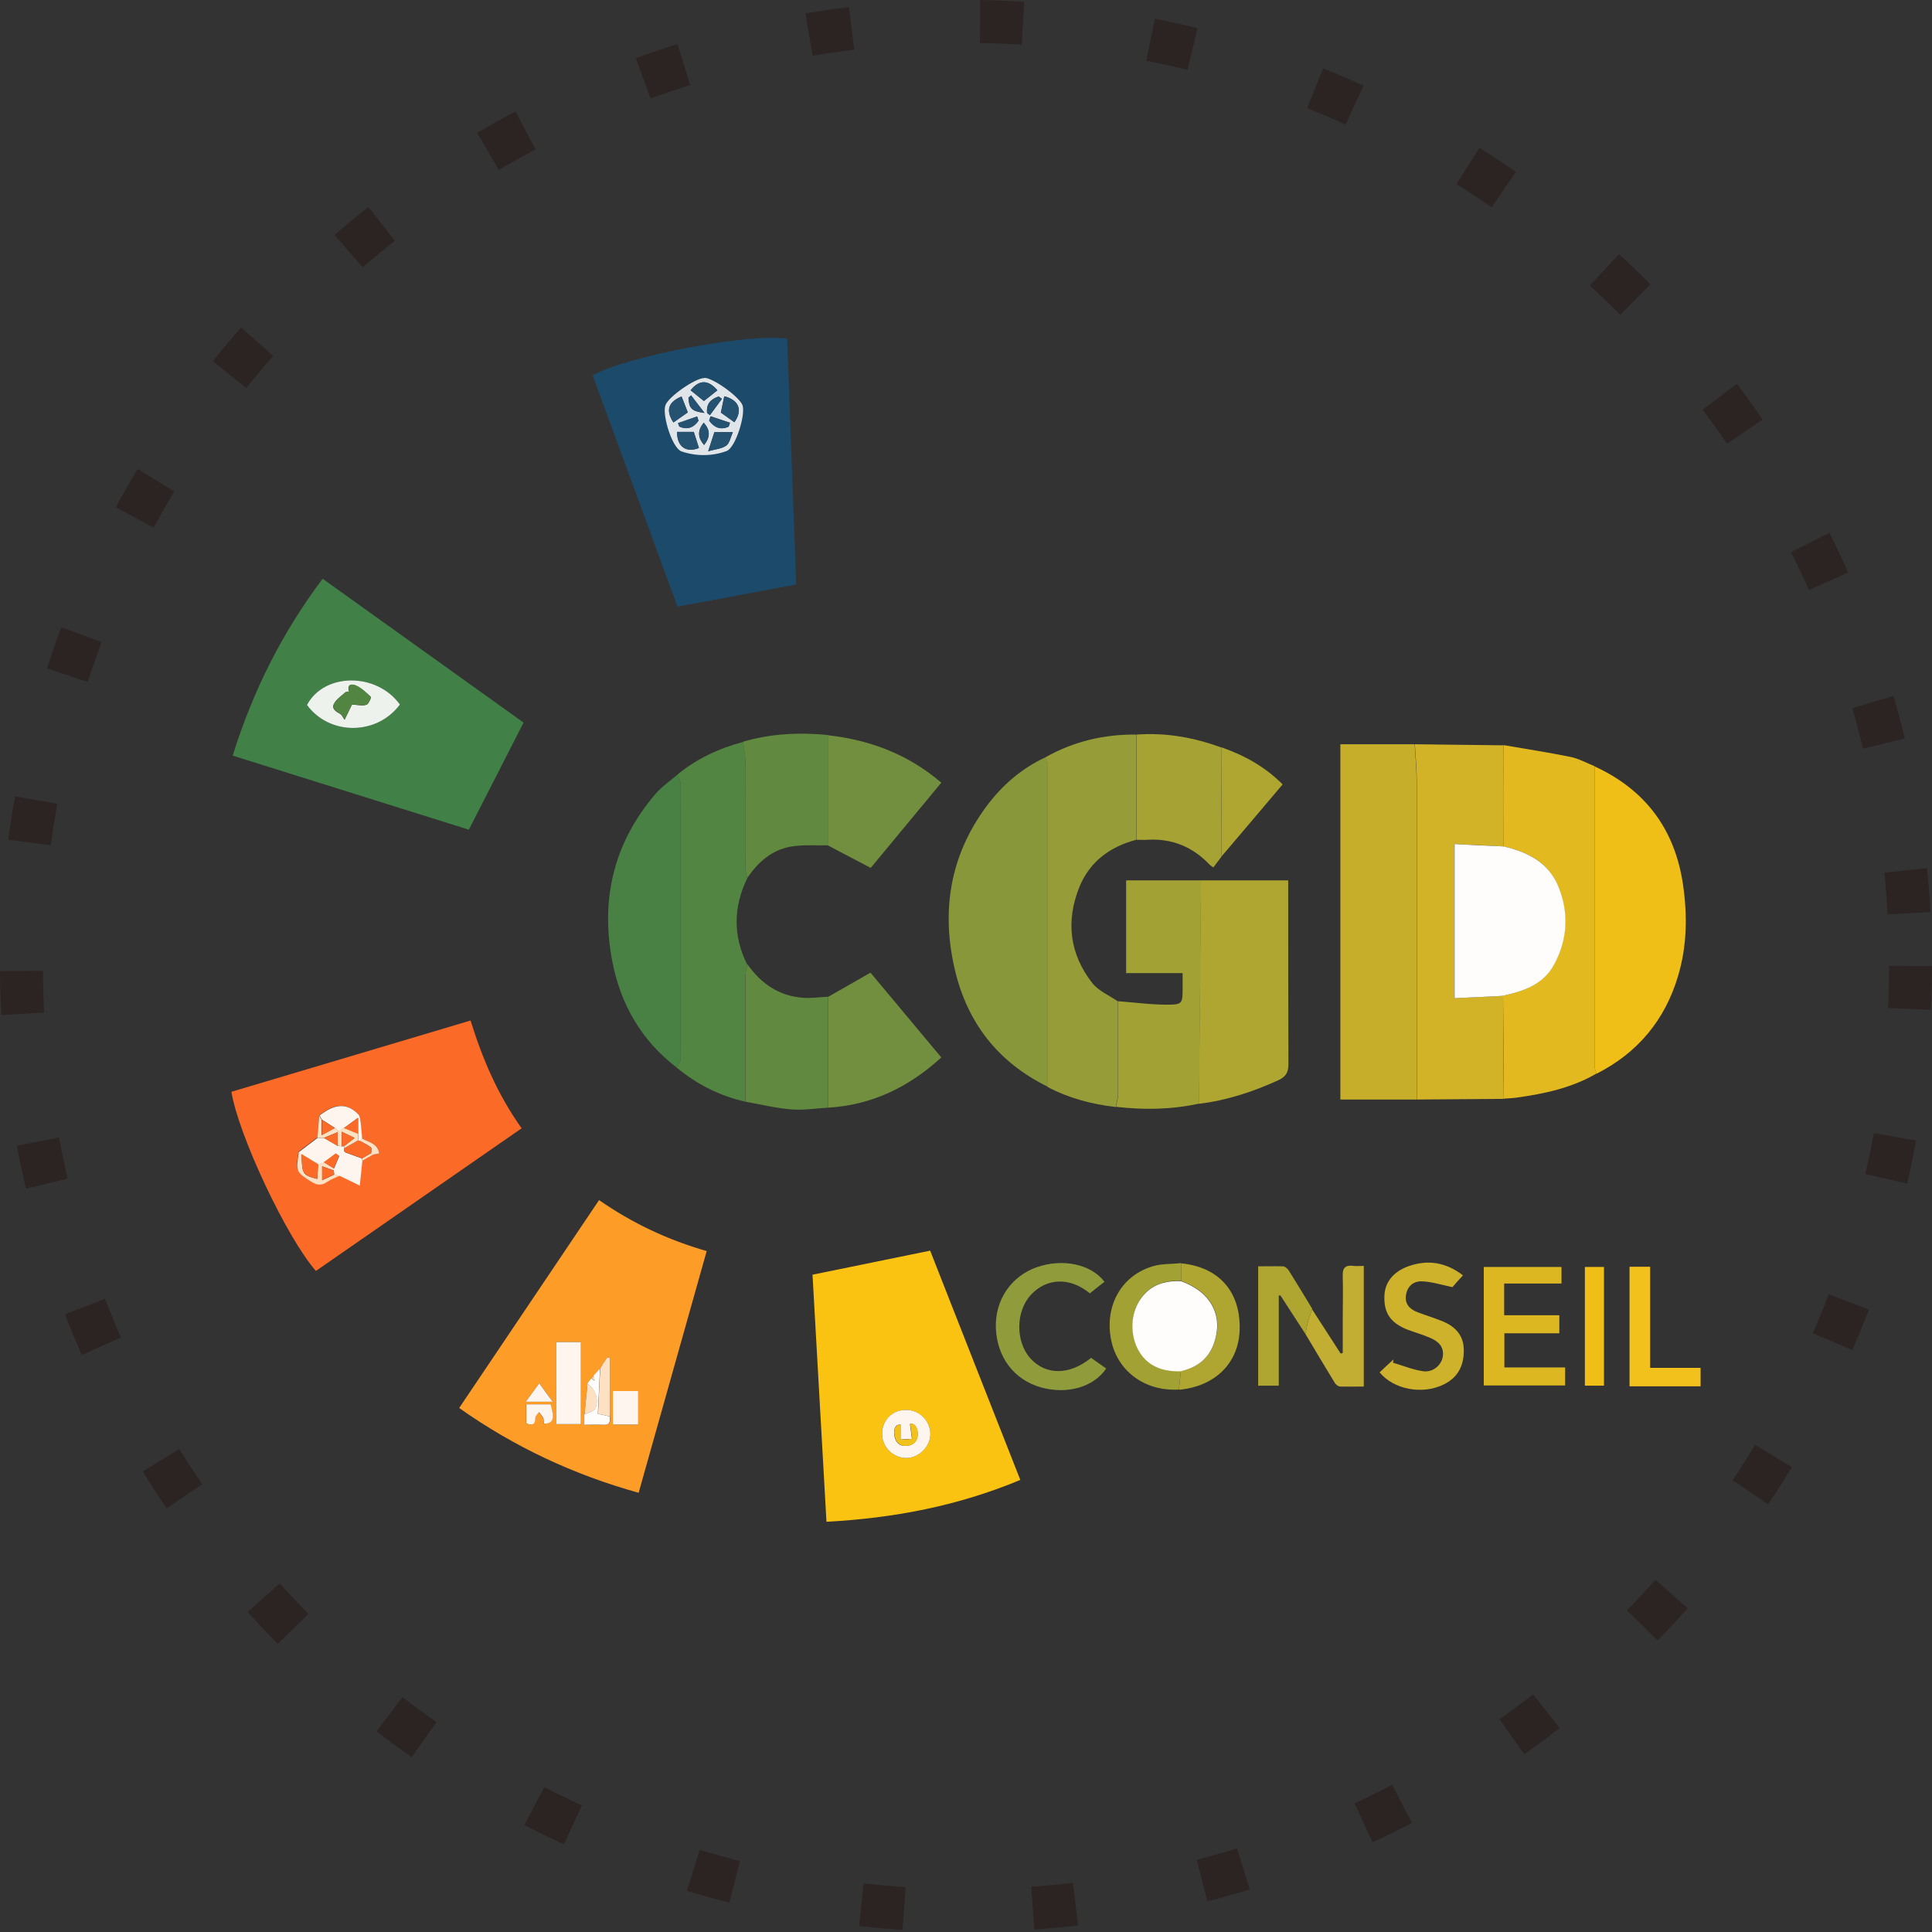 <?xml version="1.0" encoding="UTF-8"?><svg id="uuid-348001b0-85e7-4e21-9757-8102c9d83afc" xmlns="http://www.w3.org/2000/svg" viewBox="0 0 90 90"><rect x="0" y="0" width="90" height="90" fill="#333333" stroke="none"/><defs><style>.uuid-42dcc6a4-f0b4-45e4-9411-67822f44488c{fill:#88973a;}.uuid-0c1a7e5a-31ce-4ba9-b6c3-58e4bc382969{fill:#efbe17;}.uuid-25243331-159f-4b6c-ba6d-b1cbadc347eb{fill:#a6a334;}.uuid-422a5b6e-15ca-4df0-b9bb-2f5b92d47db8{fill:#418046;}.uuid-38fadc62-7637-4085-bcb3-202cba4d6734{fill:#538542;}.uuid-5e033a77-f32a-42b9-bd1b-37c7771d4a25{fill:#a2a134;}.uuid-cfa9c85e-2521-4dd1-a4dd-1fac4a84c554{fill:#c6ae2b;}.uuid-fae92a9d-b052-4b3e-822d-bc4eb81de203{fill:#909b3c;}.uuid-6e15195b-7d0f-43ef-884a-9538b79c922d{fill:#718f3e;}.uuid-87cadaed-9940-4cd4-a992-c491e28afd0e{fill:none;stroke:#2b2423;stroke-dasharray:2 6;stroke-width:2px;}.uuid-ef17990f-e2e5-4108-ba0b-fea21b8d9a16{fill:#dcb722;}.uuid-30ba1ae5-d99e-4b7f-aa09-555dc9932ada{fill:#edf2ed;}.uuid-e42b6e95-3e2b-4baa-b464-c62438b5a2e9{fill:#618940;}.uuid-5f3dcb43-2649-496b-8f25-b4c70f9de74d{fill:#ceb22c;}.uuid-434c3446-0618-4f15-ad61-f6bea3048dac{fill:#c1ae32;}.uuid-42df8b59-3a24-470f-b116-21d4ec2b43a2{fill:#488143;}.uuid-ddb9dd66-eb3d-42ef-a3e7-bb2f6f1aec49{fill:#265272;}.uuid-2bd6de02-25e8-4a18-bd40-221157e713c8{fill:#e2b91f;}.uuid-ebf30e1c-ba69-4aa5-b4b2-930ac6db1cfd{fill:#f2c11c;}.uuid-8c167902-53de-4389-aad2-9c939094bd71{fill:#fefdfc;}.uuid-df5d0bfe-5e22-4d30-a95a-f7f97f9b1d90{fill:#aea631;}.uuid-8aee2906-47bc-442b-9357-59ff1549bd28{fill:#fc6a27;}.uuid-7fae34d6-4d58-4e16-ac36-ef89c6187cf5{fill:#1b4a6b;}.uuid-6e7be45e-005f-4810-b2df-acd53c2036a6{fill:#fef6ee;}.uuid-63520b7c-b1a7-4d3a-8fb2-37eb8bfaec3e{fill:#fbc311;}.uuid-03f1ef75-540d-4a2f-a011-1f8d3edb2b7b{fill:#e0e5ea;}.uuid-9464eed7-85a5-4cb8-aa20-6a7b3ddc521c{fill:#fee1c2;}.uuid-4cd0140c-42d1-43cf-9cae-cec14108e6bb{fill:#d2b327;}.uuid-b3ba758e-e3ac-4156-b7b1-b39e56d18363{fill:#959c38;}.uuid-d249073f-c036-461d-a128-c06ac3687db9{fill:#fd9d28;}</style></defs><circle class="uuid-87cadaed-9940-4cd4-a992-c491e28afd0e" cx="45" cy="45" r="44"/><path class="uuid-63520b7c-b1a7-4d3a-8fb2-37eb8bfaec3e" d="M37.85,59.38c1.83-.37,3.61-.74,5.48-1.12,1.36,3.47,2.78,7.07,4.2,10.68-2.9,1.21-5.88,1.78-9.03,1.95-.22-3.9-.44-7.74-.65-11.51ZM41.09,66.79c0,.62.51,1.13,1.13,1.13.57,0,1.11-.53,1.12-1.1.01-.61-.5-1.13-1.12-1.14-.64,0-1.13.47-1.13,1.11Z"/><path class="uuid-422a5b6e-15ca-4df0-b9bb-2f5b92d47db8" d="M15.03,26.96c3.19,2.28,6.33,4.53,9.36,6.7-.86,1.68-1.68,3.3-2.55,4.99-3.57-1.12-7.27-2.28-11-3.45.94-3.01,2.3-5.73,4.19-8.24ZM18.63,32.82c-1.09-1.51-3.53-1.49-4.33.02,1.05,1.42,3.25,1.43,4.33-.02Z"/><path class="uuid-8aee2906-47bc-442b-9357-59ff1549bd28" d="M14.72,59.21c-1.35-1.53-3.61-6.32-3.94-8.35,3.69-1.1,7.38-2.2,11.14-3.32.55,1.77,1.26,3.45,2.38,5.02-3.2,2.22-6.39,4.43-9.59,6.65ZM17.36,53.79c.1-.02.21-.04.31-.06-.08-.48-.51-.52-.81-.7-.02-.26-.04-.52-.07-.78-.01-.12-.03-.26-.1-.34-.42-.45-.92-.51-1.47-.19-.12.07-.23.15-.35.23-.03.35-.06.7-.09,1.04-.29.22-.58.44-.87.66-.15.91-.13.93.58,1.38.27.17.49.2.75,0,.17-.13.38-.2.58-.29.32.16.64.31.93.45.04-.43.08-.79.12-1.15.16-.09.32-.18.48-.27Z"/><path class="uuid-7fae34d6-4d58-4e16-ac36-ef89c6187cf5" d="M36.67,15.78c.14,3.84.28,7.69.42,11.45-1.85.34-3.63.68-5.53,1.03-1.28-3.5-2.62-7.14-3.95-10.77,1.6-.91,7.35-1.99,9.06-1.71ZM32.81,17.6c-.42,0-1.65.85-1.81,1.26-.17.44.31,2.01.75,2.16.68.23,1.42.23,2.1-.02.42-.15.89-1.7.74-2.13-.14-.38-1.37-1.27-1.78-1.28Z"/><path class="uuid-d249073f-c036-461d-a128-c06ac3687db9" d="M27.9,55.9c1.55,1.08,3.21,1.86,5.02,2.38-1.06,3.77-2.11,7.49-3.17,11.26-3.02-.84-5.78-2.13-8.36-3.95,2.18-3.24,4.34-6.45,6.52-9.69ZM27.37,64.45c-.05.48-.09.96-.14,1.44v.48c.32,0,.59-.02.85,0,.33.03.37-.14.33-.39v-2.72s-.08-.02-.12-.03c-.11.18-.22.35-.34.53-.1.11-.19.21-.29.32-.03.04-.07.09-.1.13-.06.08-.12.16-.19.24ZM27.06,66.34v-3.82h-1.15v3.82h1.15ZM28.55,66.36h1.18v-1.56h-1.18v1.56ZM25.33,66.32c.43.01.51-.23.31-.9h-1.13v.89c.28.11.41.04.42-.27,0-.09.11-.17.17-.26.07.09.15.18.2.28.03.06.02.15.02.26ZM25.75,65.3c-.22-.31-.41-.56-.63-.86-.22.3-.4.55-.63.86h1.26Z"/><path class="uuid-cfa9c85e-2521-4dd1-a4dd-1fac4a84c554" d="M66,51.22h-3.56v-16.55c1.16,0,2.31,0,3.46,0,.03.56.09,1.12.09,1.68,0,4.96,0,9.91,0,14.87Z"/><path class="uuid-42dcc6a4-f0b4-45e4-9411-67822f44488c" d="M48.8,50.62c-2.3-1.13-3.74-2.97-4.32-5.45-.64-2.73-.23-5.3,1.46-7.59.73-.99,1.65-1.79,2.78-2.31.03.1.09.2.09.3,0,5.02,0,10.04,0,15.05Z"/><path class="uuid-2bd6de02-25e8-4a18-bd40-221157e713c8" d="M74.37,50.01c-1.15.67-2.42.94-3.71,1.12-.2.03-.4.03-.61.05,0-1.6-.02-3.2-.03-4.8.97-.21,1.88-.53,2.38-1.47.62-1.18.68-2.42.17-3.65-.46-1.1-1.43-1.59-2.54-1.83,0-1.57,0-3.15.01-4.72,1.04.18,2.09.34,3.12.55.39.08.74.28,1.12.43,0,4.66,0,9.31,0,13.97,0,.11.06.23.09.34Z"/><path class="uuid-4cd0140c-42d1-43cf-9cae-cec14108e6bb" d="M70.04,34.71c0,1.57,0,3.15-.01,4.72-.76-.04-1.51-.08-2.28-.11v7.18c.78-.04,1.53-.07,2.27-.11,0,1.6.02,3.2.03,4.8-1.35.01-2.7.02-4.05.03,0-4.96,0-9.91,0-14.87,0-.56-.06-1.12-.09-1.68,1.38.02,2.76.03,4.14.05Z"/><path class="uuid-b3ba758e-e3ac-4156-b7b1-b39e56d18363" d="M48.8,50.62c0-5.02,0-10.04,0-15.05,0-.1-.06-.2-.09-.3,1.31-.73,2.72-1.07,4.22-1.05,0,1.63,0,3.27,0,4.9-1.21.32-2.15,1-2.64,2.18-.65,1.6-.47,3.13.59,4.49.29.37.79.58,1.2.86,0,1.43,0,2.86,0,4.29,0,.21-.07.42-.1.63-1.12-.13-2.19-.41-3.19-.94Z"/><path class="uuid-38fadc62-7637-4085-bcb3-202cba4d6734" d="M34.72,51.32c-1.2-.27-2.26-.81-3.2-1.59.07-.13.19-.27.19-.4.01-4.26,0-8.53,0-12.79,0-.15-.1-.3-.15-.46.9-.74,1.94-1.22,3.06-1.52.04.32.1.64.1.97.01,1.63,0,3.26,0,4.9,0,.16.06.32.09.48-.65,1.34-.67,2.69,0,4.03-.03.2-.09.39-.1.59,0,1.94,0,3.87,0,5.81Z"/><path class="uuid-0c1a7e5a-31ce-4ba9-b6c3-58e4bc382969" d="M74.37,50.01c-.03-.11-.09-.23-.09-.34,0-4.66,0-9.31,0-13.97,2.37,1.09,3.74,2.93,4.12,5.5.21,1.43.19,2.87-.23,4.27-.61,2.05-1.88,3.58-3.8,4.55Z"/><path class="uuid-df5d0bfe-5e22-4d30-a95a-f7f97f9b1d90" d="M55.95,41.01h4.06c0,.19,0,.34,0,.5,0,2.69,0,5.38.01,8.07,0,.39-.13.58-.47.74-1.18.54-2.4.94-3.7,1.1.03-3.47.06-6.93.09-10.4Z"/><path class="uuid-5e033a77-f32a-42b9-bd1b-37c7771d4a25" d="M55.95,41.01c-.03,3.47-.06,6.93-.09,10.4-1.28.28-2.57.3-3.87.15.04-.21.1-.42.1-.63,0-1.43,0-2.86,0-4.29.78.06,1.57.17,2.35.16.64,0,.65-.09.65-.73,0-.23,0-.46,0-.74h-2.63v-4.32h3.47Z"/><path class="uuid-42df8b59-3a24-470f-b116-21d4ec2b43a2" d="M31.56,36.08c.05.15.15.3.15.46,0,4.26,0,8.53,0,12.79,0,.13-.12.27-.19.4-1.63-1.25-2.6-2.92-2.99-4.91-.57-2.91.05-5.54,1.99-7.82.3-.35.69-.62,1.05-.92Z"/><path class="uuid-6e15195b-7d0f-43ef-884a-9538b79c922d" d="M38.57,46.44c.64-.36,1.28-.73,1.98-1.13,1.03,1.23,2.15,2.57,3.3,3.95-1.51,1.38-3.23,2.22-5.28,2.34v-5.16Z"/><path class="uuid-e42b6e95-3e2b-4baa-b464-c62438b5a2e9" d="M38.57,46.44v5.16c-.57.03-1.15.13-1.71.08-.72-.06-1.43-.23-2.14-.36,0-1.94,0-3.87,0-5.81,0-.2.06-.39.1-.59.63.9,1.47,1.48,2.59,1.56.38.03.78-.03,1.16-.05Z"/><path class="uuid-e42b6e95-3e2b-4baa-b464-c62438b5a2e9" d="M34.81,40.9c-.03-.16-.09-.32-.09-.48,0-1.63,0-3.26,0-4.9,0-.32-.07-.64-.1-.97,1.3-.38,2.62-.44,3.96-.31,0,1.71,0,3.43,0,5.14-.58.01-1.18-.04-1.75.06-.88.16-1.52.72-2.01,1.45Z"/><path class="uuid-6e15195b-7d0f-43ef-884a-9538b79c922d" d="M38.57,39.39c0-1.71,0-3.43,0-5.14,1.96.22,3.74.89,5.28,2.21-1.13,1.37-2.25,2.71-3.29,3.97-.69-.36-1.34-.7-1.98-1.04Z"/><path class="uuid-25243331-159f-4b6c-ba6d-b1cbadc347eb" d="M52.94,39.12c0-1.63,0-3.27,0-4.9,1.36-.1,2.67.13,3.95.6,0,1.7,0,3.39.01,5.09-.12.16-.24.32-.38.5-.08-.06-.13-.09-.17-.13-.79-.83-1.75-1.23-2.9-1.16-.17.01-.34,0-.52,0Z"/><path class="uuid-ef17990f-e2e5-4108-ba0b-fea21b8d9a16" d="M70.08,61.27h2.56v.84h-2.56v1.59h2.83v.84h-3.79v-5.52h3.62v.77h-2.67v1.47Z"/><path class="uuid-fae92a9d-b052-4b3e-822d-bc4eb81de203" d="M50.82,63.25c.23.16.47.33.71.5-.58.87-1.83,1.22-3.04.88-1.26-.36-2.05-1.41-2.1-2.78-.04-1.29.71-2.4,1.91-2.82,1.21-.42,2.53-.14,3.15.68-.23.18-.46.36-.68.54-.92-.76-2-.73-2.74.06-.72.77-.73,2.19-.03,2.97.72.79,1.81.79,2.82-.02Z"/><path class="uuid-5f3dcb43-2649-496b-8f25-b4c70f9de74d" d="M64.27,63.93c.21-.2.42-.4.64-.6,0,.05-.01.1-.02.15.48.14.95.34,1.43.4.45.05.83-.3.89-.68.07-.45-.2-.71-.57-.87-.36-.16-.74-.26-1.1-.4-.76-.31-1.07-.76-1.05-1.53.01-.65.4-1.15,1.11-1.41.9-.32,1.74-.2,2.55.42-.21.23-.39.43-.49.55-.52-.11-.96-.25-1.4-.27-.39-.02-.69.2-.76.62-.08.43.17.68.54.82.39.15.8.27,1.18.43.6.25.97.67.97,1.35,0,.72-.28,1.27-.95,1.59-.98.48-2.33.23-2.98-.58Z"/><path class="uuid-434c3446-0618-4f15-ad61-f6bea3048dac" d="M61.12,60.99c.44.69.89,1.37,1.33,2.06.03,0,.07-.01.1-.02,0-.52,0-1.04,0-1.56,0-.67.02-1.34,0-2.01-.02-.4.12-.54.5-.49.15.02.31,0,.48,0v5.62c-.37,0-.73.01-1.1,0-.09,0-.2-.09-.25-.17-.46-.76-.92-1.52-1.37-2.28.04-.19.07-.37.12-.56.05-.2.13-.39.19-.59Z"/><path class="uuid-5e033a77-f32a-42b9-bd1b-37c7771d4a25" d="M54.92,64.73c-1.62.1-2.93-.9-3.18-2.42-.26-1.55.54-2.92,1.99-3.33.41-.12.86-.09,1.29-.14,0,.27,0,.55,0,.82-.59-.01-1.14.09-1.6.51-.65.61-.84,1.62-.48,2.5.34.82,1.04,1.22,2.07,1.19-.03.29-.06.57-.09.86Z"/><path class="uuid-ebf30e1c-ba69-4aa5-b4b2-930ac6db1cfd" d="M76.87,63.72h2.35v.86h-3.31v-5.57h.96v4.71Z"/><path class="uuid-df5d0bfe-5e22-4d30-a95a-f7f97f9b1d90" d="M56.9,39.9c0-1.7,0-3.39-.01-5.09,1.06.37,2.02.89,2.86,1.73-.95,1.13-1.9,2.24-2.84,3.35Z"/><path class="uuid-df5d0bfe-5e22-4d30-a95a-f7f97f9b1d90" d="M61.12,60.99c-.06.2-.14.39-.19.59-.05.18-.08.37-.12.56-.39-.6-.77-1.19-1.16-1.79-.03,0-.06,0-.08,0v4.2h-.96v-5.56c.39,0,.77-.01,1.15,0,.1,0,.22.11.28.2.37.59.73,1.19,1.09,1.78Z"/><path class="uuid-df5d0bfe-5e22-4d30-a95a-f7f97f9b1d90" d="M54.92,64.73c.03-.29.06-.57.09-.86.72-.17,1.27-.54,1.54-1.27.47-1.3-.11-2.42-1.53-2.93,0-.27,0-.55,0-.82,1.73.17,2.74,1.28,2.73,3,0,1.6-1.11,2.73-2.82,2.89Z"/><path class="uuid-0c1a7e5a-31ce-4ba9-b6c3-58e4bc382969" d="M73.83,59.02h.89v5.53h-.89v-5.53Z"/><path class="uuid-6e7be45e-005f-4810-b2df-acd53c2036a6" d="M41.09,66.79c0-.64.49-1.12,1.13-1.11.62,0,1.13.53,1.12,1.14-.01.58-.55,1.1-1.12,1.1-.62,0-1.13-.51-1.13-1.13ZM41.96,66.36c-.32,0-.33.29-.29.55.06.32.28.49.61.44.32-.05.49-.27.47-.59-.02-.27-.14-.48-.36-.42.03.25.06.47.09.69-.18,0-.36.02-.53.03v-.7Z"/><path class="uuid-30ba1ae5-d99e-4b7f-aa09-555dc9932ada" d="M18.63,32.82c-1.08,1.45-3.28,1.45-4.33.02.8-1.51,3.24-1.53,4.33-.02ZM16.4,32.82c.16.01.33.04.49.04.08,0,.2-.02.24-.07.07-.09.17-.29.14-.32-.2-.2-.42-.4-.67-.52-.17-.08-.46-.12-.34.27-.06.01-.14,0-.18.04-.18.16-.41.31-.52.52-.13.24.09.37.29.48.07.04.11.13.2.27.13-.27.23-.48.34-.7Z"/><path class="uuid-6e7be45e-005f-4810-b2df-acd53c2036a6" d="M13.92,53.67c.29-.22.58-.44.87-.66.1,0,.2,0,.3,0,.21.12.43.24.64.37.06,0,.13.01.19.02.04,0,.07,0,.11,0,0,.03,0,.07,0,.1,0,.04,0,.07-.01.11.03.03.05.05.08.08.26.09.52.19.77.28,0,.04,0,.07.01.11-.04.36-.07.72-.12,1.15-.29-.14-.61-.3-.93-.45-.09-.02-.17-.04-.26-.05,0-.06-.02-.12-.02-.18,0-.03,0-.06,0-.1l.25-.59c-.05-.04-.11-.07-.16-.11-.19.14-.37.27-.56.41-.09.03-.18.06-.27.09-.26-.16-.51-.31-.77-.47-.04-.03-.09-.06-.13-.09Z"/><path class="uuid-6e7be45e-005f-4810-b2df-acd53c2036a6" d="M14.88,51.96c.12-.08.23-.16.35-.23.55-.32,1.04-.27,1.47.19.07.08.08.22.1.34.03.26.05.52.07.78-.03.04-.06.08-.09.12-.03,0-.07-.01-.1-.02,0-.1,0-.21,0-.31v-.76c-.29.21-.47.34-.66.48-.08.05-.17.11-.25.16-.05-.05-.11-.1-.16-.16-.2-.13-.41-.26-.61-.39-.04-.06-.07-.13-.11-.19Z"/><path class="uuid-9464eed7-85a5-4cb8-aa20-6a7b3ddc521c" d="M15.57,54.71c.09.02.17.04.26.05-.19.1-.4.17-.58.29-.26.19-.48.17-.75,0-.71-.45-.73-.47-.58-1.38.04.03.09.06.13.09.02.94.04.98.73,1.16.01-.23.03-.46.04-.69.09-.03.18-.06.27-.09.16.1.31.19.47.29,0,.03,0,.06,0,.1-.18-.06-.35-.13-.55-.2v.65c.22-.1.39-.18.57-.27Z"/><path class="uuid-9464eed7-85a5-4cb8-aa20-6a7b3ddc521c" d="M15.6,52.54c.05.05.11.1.16.16,0,0-.03.04-.03.04-.22.09-.43.18-.65.27-.1,0-.2,0-.3,0,.03-.35.06-.7.09-1.04.04.06.07.13.11.19,0,.22,0,.44,0,.72.26-.14.44-.24.61-.33Z"/><path class="uuid-9464eed7-85a5-4cb8-aa20-6a7b3ddc521c" d="M16.77,53.15s.06-.08.09-.12c.3.18.73.22.81.7-.1.02-.2.04-.31.06-.02-.03-.04-.05-.07-.08,0-.09.03-.22-.01-.26-.16-.12-.34-.2-.51-.3Z"/><path class="uuid-9464eed7-85a5-4cb8-aa20-6a7b3ddc521c" d="M16.88,54.07s0-.07-.01-.11c.14-.08.28-.17.43-.25.02.03.04.05.07.08-.16.09-.32.18-.48.27Z"/><path class="uuid-03f1ef75-540d-4a2f-a011-1f8d3edb2b7b" d="M32.81,17.6c.41,0,1.64.89,1.78,1.28.15.43-.32,1.97-.74,2.13-.68.25-1.42.25-2.1.02-.44-.15-.92-1.72-.75-2.16.15-.4,1.39-1.26,1.81-1.26ZM33.74,18.46c-.06.27-.11.52-.16.76.21.15.42.3.63.45.39-.56.22-1.03-.47-1.21ZM31.37,19.68c.24-.17.45-.32.67-.47-.09-.24-.19-.49-.29-.74-.62.26-.75.65-.38,1.21ZM31.54,20.12c0,.69.42.98,1.02.75-.08-.26-.17-.52-.24-.75h-.78ZM32.99,21.02c.34-.1.63-.12.84-.26.16-.11.2-.38.31-.63h-.86c-.08.26-.16.5-.29.89ZM32.17,18.18c.21.17.42.34.62.5.21-.16.42-.33.63-.5-.43-.5-.85-.49-1.25,0ZM33.1,19.4c-.02.06-.04.13-.06.19.24.32.53.45.91.28.02-.06.04-.12.06-.18l-.9-.3ZM32.8,20.73c.29-.36.3-.69-.02-1.04-.29.36-.29.69.02,1.04ZM32.94,19.24s.09.07.13.1c.19-.25.37-.51.56-.76-.05-.04-.1-.07-.15-.11-.37.12-.59.35-.54.77ZM32.54,19.59c-.02-.06-.04-.13-.06-.19-.3.1-.59.21-.89.31.02.05.04.11.06.16.38.17.67.05.9-.28ZM32.2,18.42s-.09.07-.13.11c.03.5.14.63.75.71-.26-.34-.44-.58-.62-.81Z"/><path class="uuid-6e7be45e-005f-4810-b2df-acd53c2036a6" d="M27.06,66.34h-1.15v-3.82h1.15v3.82Z"/><path class="uuid-6e7be45e-005f-4810-b2df-acd53c2036a6" d="M28.55,66.36v-1.56h1.18v1.56h-1.18Z"/><path class="uuid-9464eed7-85a5-4cb8-aa20-6a7b3ddc521c" d="M27.95,63.76c.11-.18.22-.35.34-.53.04.01.08.02.12.03,0,.91,0,1.81,0,2.72-.16-.03-.31-.07-.55-.12.03-.66.06-1.38.1-2.1Z"/><path class="uuid-6e7be45e-005f-4810-b2df-acd53c2036a6" d="M25.33,66.32c0-.11,0-.2-.02-.26-.05-.1-.13-.19-.2-.28-.06.09-.17.17-.17.26,0,.31-.13.38-.42.27v-.89h1.13c.2.67.12.91-.31.9Z"/><path class="uuid-8c167902-53de-4389-aad2-9c939094bd71" d="M27.95,63.76c-.03.72-.07,1.44-.1,2.1.24.05.39.09.55.12.04.26,0,.42-.33.39-.26-.02-.53,0-.85,0,0-.18,0-.33,0-.48.18-.09.45-.15.51-.29.18-.41-.01-.88-.37-1.15.06-.08.12-.16.19-.24.05.04.1.08.15.11-.02-.08-.03-.16-.05-.24.1-.11.19-.21.29-.32Z"/><path class="uuid-9464eed7-85a5-4cb8-aa20-6a7b3ddc521c" d="M27.37,64.45c.36.27.55.74.37,1.15-.06.14-.34.2-.51.29.05-.48.09-.96.14-1.44Z"/><path class="uuid-6e7be45e-005f-4810-b2df-acd53c2036a6" d="M25.75,65.3h-1.26c.23-.32.41-.56.63-.86.22.31.41.56.63.86Z"/><path class="uuid-9464eed7-85a5-4cb8-aa20-6a7b3ddc521c" d="M27.66,64.08c.02.08.03.16.05.24-.05-.04-.1-.08-.15-.11.03-.04.07-.09.1-.13Z"/><path class="uuid-8c167902-53de-4389-aad2-9c939094bd71" d="M70.03,46.39c-.75.04-1.49.07-2.27.11v-7.18c.77.04,1.52.08,2.28.11,1.11.25,2.08.74,2.54,1.83.51,1.22.46,2.47-.17,3.65-.49.94-1.41,1.26-2.38,1.47Z"/><path class="uuid-8c167902-53de-4389-aad2-9c939094bd71" d="M55.01,59.68c1.42.51,2,1.63,1.53,2.93-.27.73-.82,1.1-1.54,1.27-1.03.03-1.72-.37-2.07-1.19-.36-.88-.17-1.89.48-2.5.45-.42,1-.53,1.6-.51Z"/><path class="uuid-ebf30e1c-ba69-4aa5-b4b2-930ac6db1cfd" d="M41.96,66.36v.7c.18,0,.36-.02.53-.03-.03-.22-.06-.44-.09-.69.22-.06.34.15.36.42.02.32-.15.55-.47.59-.33.05-.55-.13-.61-.44-.05-.26-.03-.54.29-.55Z"/><path class="uuid-38fadc62-7637-4085-bcb3-202cba4d6734" d="M16.4,32.82c-.11.22-.21.43-.34.7-.1-.14-.14-.23-.2-.27-.2-.11-.42-.25-.29-.48.11-.21.34-.35.52-.52.04-.04.12-.03.18-.04-.12-.39.17-.35.34-.27.25.12.46.33.67.52.03.03-.07.23-.14.32-.04.05-.16.07-.24.07-.17,0-.33-.02-.49-.04Z"/><path class="uuid-8aee2906-47bc-442b-9357-59ff1549bd28" d="M14.82,54.23c-.01.23-.03.46-.04.69-.69-.19-.71-.22-.73-1.16.26.16.51.31.77.47Z"/><path class="uuid-8aee2906-47bc-442b-9357-59ff1549bd28" d="M17.3,53.71c-.14.08-.28.17-.43.25-.26-.09-.52-.19-.77-.28-.03-.03-.05-.05-.08-.08,0-.04,0-.07.01-.11.21-.12.43-.24.64-.36.03,0,.07.01.1.02.17.1.35.18.51.3.04.03.01.17.01.26Z"/><path class="uuid-9464eed7-85a5-4cb8-aa20-6a7b3ddc521c" d="M16.67,53.13c-.21.12-.43.24-.64.36,0-.03,0-.07,0-.1.15-.12.3-.23.49-.38-.22-.1-.39-.19-.6-.29v.67c-.06,0-.13-.01-.19-.02,0-.21,0-.43,0-.64,0,0,.03-.04.03-.04.08-.05.17-.11.25-.16.22.09.44.18.66.27,0,.1,0,.21,0,.31Z"/><path class="uuid-8aee2906-47bc-442b-9357-59ff1549bd28" d="M15.55,54.43c-.16-.1-.31-.19-.47-.29.19-.14.37-.27.56-.41.05.04.11.07.16.11l-.25.59Z"/><path class="uuid-8aee2906-47bc-442b-9357-59ff1549bd28" d="M15.73,52.74c0,.21,0,.43,0,.64-.21-.12-.43-.24-.64-.37.22-.09.43-.18.65-.27Z"/><path class="uuid-8aee2906-47bc-442b-9357-59ff1549bd28" d="M15.57,54.71c-.18.08-.35.17-.57.27v-.65c.19.07.37.13.55.2,0,.06.02.12.02.18Z"/><path class="uuid-8aee2906-47bc-442b-9357-59ff1549bd28" d="M15.92,53.39v-.67c.21.1.38.18.6.29-.19.15-.34.26-.49.38-.04,0-.07,0-.11,0Z"/><path class="uuid-9464eed7-85a5-4cb8-aa20-6a7b3ddc521c" d="M16.02,53.6s.05.05.08.08c-.03-.03-.05-.05-.08-.08Z"/><path class="uuid-8aee2906-47bc-442b-9357-59ff1549bd28" d="M16.68,52.82c-.22-.09-.44-.18-.66-.27.19-.14.38-.27.66-.48v.76Z"/><path class="uuid-8aee2906-47bc-442b-9357-59ff1549bd28" d="M15.6,52.55c-.17.09-.35.19-.61.33,0-.29,0-.51,0-.72.2.13.41.26.61.39Z"/><path class="uuid-ddb9dd66-eb3d-42ef-a3e7-bb2f6f1aec49" d="M33.74,18.46c.69.18.87.65.47,1.21-.21-.15-.42-.3-.63-.45.05-.24.1-.49.16-.76Z"/><path class="uuid-ddb9dd66-eb3d-42ef-a3e7-bb2f6f1aec49" d="M31.37,19.68c-.37-.57-.24-.96.38-1.21.1.25.2.51.29.74-.22.15-.43.3-.67.47Z"/><path class="uuid-ddb9dd66-eb3d-42ef-a3e7-bb2f6f1aec49" d="M31.54,20.12h.78c.07.23.16.49.24.75-.6.24-1.03-.06-1.02-.75Z"/><path class="uuid-ddb9dd66-eb3d-42ef-a3e7-bb2f6f1aec49" d="M32.99,21.02c.13-.39.2-.64.29-.89h.86c-.12.25-.16.52-.31.63-.21.15-.5.17-.84.26Z"/><path class="uuid-ddb9dd66-eb3d-42ef-a3e7-bb2f6f1aec49" d="M32.17,18.18c.4-.5.82-.5,1.25,0-.21.17-.42.33-.63.5-.2-.16-.41-.33-.62-.5Z"/><path class="uuid-ddb9dd66-eb3d-42ef-a3e7-bb2f6f1aec49" d="M33.1,19.4l.9.3c-.02.06-.04.12-.06.18-.38.17-.67.04-.91-.28.02-.06.04-.13.06-.19Z"/><path class="uuid-ddb9dd66-eb3d-42ef-a3e7-bb2f6f1aec49" d="M32.8,20.73c-.3-.36-.3-.68-.02-1.04.32.35.3.68.02,1.04Z"/><path class="uuid-ddb9dd66-eb3d-42ef-a3e7-bb2f6f1aec49" d="M32.94,19.24c-.05-.43.17-.65.54-.77.05.04.1.07.15.11-.19.25-.37.51-.56.76-.04-.03-.09-.07-.13-.1Z"/><path class="uuid-ddb9dd66-eb3d-42ef-a3e7-bb2f6f1aec49" d="M32.54,19.59c-.23.33-.52.45-.9.28-.02-.05-.04-.11-.06-.16.3-.1.59-.21.89-.31.02.06.04.13.06.19Z"/><path class="uuid-ddb9dd66-eb3d-42ef-a3e7-bb2f6f1aec49" d="M32.2,18.42c.18.24.36.48.62.81-.61-.08-.72-.21-.75-.71.04-.04.09-.07.13-.11Z"/></svg>